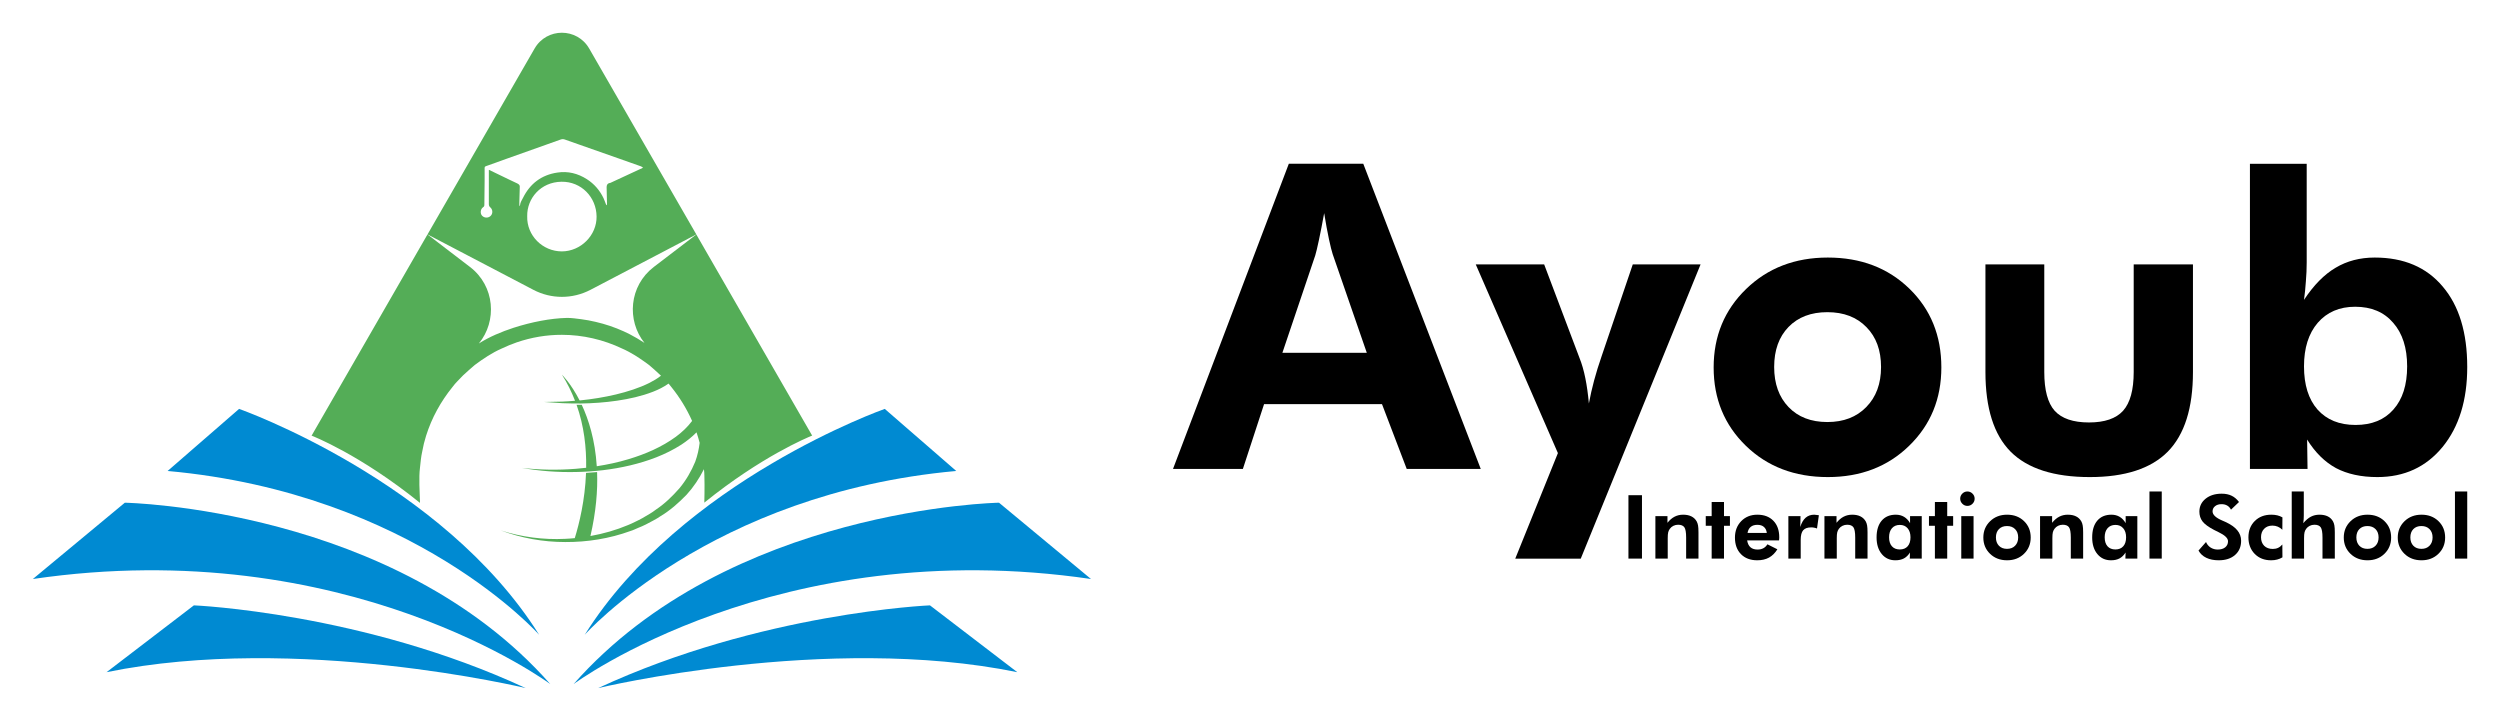 <svg width="1526" height="440" viewBox="0 0 1526 440" fill="none" xmlns="http://www.w3.org/2000/svg">
<g clip-path="url(#clip0_68_89)">
<path d="M359.663 29.661C352.247 16.754 333.709 16.754 326.293 29.661L260.959 143.086L325.591 176.918C336.48 182.629 349.476 182.629 360.404 176.918L425.035 143.086L359.663 29.661ZM342.958 153.451C331.211 153.451 321.454 143.79 321.805 131.94C321.61 121.145 330.04 111.093 342.724 110.936C354.862 110.741 364.034 120.401 364.151 132.135C364.307 143.634 354.511 153.412 342.958 153.451ZM372.269 111.679C370.747 111.953 370.239 113.009 370.278 114.378C370.317 117.742 370.434 121.066 370.513 124.43V125.134C370.513 125.134 370.356 125.212 370.278 125.251C370.122 124.978 369.888 124.743 369.771 124.43C369.303 123.296 368.951 122.122 368.405 120.988C366.102 116.177 362.707 112.227 358.219 109.372C352.716 105.852 346.666 104.326 340.148 105.343C330.508 106.79 323.561 112.071 319.229 120.793C318.487 122.201 317.59 123.569 317.434 125.212C317.434 125.369 317.278 125.486 317.004 125.877C317.004 124.938 316.965 124.274 317.004 123.648C317.082 120.362 317.2 117.116 317.278 113.831C317.278 112.775 316.458 112.344 315.716 111.953C314.077 111.132 312.399 110.389 310.76 109.606C306.701 107.651 302.681 105.695 298.622 103.74C298.583 103.74 298.505 103.74 298.388 103.74V124.469C298.388 125.33 298.544 125.955 299.246 126.542C300.808 127.872 300.925 130.258 299.598 131.666C298.232 133.152 295.812 133.191 294.368 131.783C292.963 130.453 293.197 127.637 294.836 126.542C295.461 126.151 295.656 125.682 295.656 125.017C295.695 120.128 295.773 115.278 295.812 110.389C295.812 108.081 295.851 105.734 295.812 103.427C295.773 101.628 295.734 101.706 297.49 101.119C300.73 100.024 303.891 98.811 307.052 97.677C312.243 95.839 317.434 94.001 322.585 92.162C329.064 89.855 335.582 87.547 342.022 85.24C342.958 84.888 343.817 84.809 344.754 85.161C347.837 86.257 350.959 87.352 354.081 88.447C361.809 91.145 369.498 93.844 377.225 96.582C381.909 98.225 386.592 99.868 391.276 101.549C391.744 101.706 392.095 102.097 392.525 102.371C385.929 105.421 379.489 108.433 373.049 111.406C372.776 111.523 372.542 111.679 372.269 111.719V111.679Z" fill="#54AD57"/>
<path d="M495.756 265.898C495.756 265.898 495.678 265.937 495.639 265.937H495.6C492.751 267.111 464.573 278.766 429.915 306.809C429.915 306.809 430.188 296.992 429.954 290.343C429.954 289.013 429.837 287.723 429.681 286.393C426.832 292.064 423.319 297.344 419.104 301.959C414.265 306.966 409.035 311.581 403.142 315.101C400.332 317.096 397.17 318.504 394.204 320.147C392.682 320.968 391.082 321.555 389.521 322.22C387.921 322.884 386.438 323.667 384.798 324.136C371.997 328.79 358.454 330.942 344.989 330.863C331.524 330.863 318.138 328.438 305.609 323.745C318.333 327.813 331.72 329.573 344.95 328.908C346.902 328.83 348.892 328.673 350.843 328.478C353.536 319.756 357.088 305.323 357.713 288.661C359.976 288.544 362.24 288.348 364.464 288.153C364.894 299.456 363.801 312.481 360.405 327.187C368.289 325.779 376.017 323.588 383.354 320.499C384.915 319.951 386.32 319.13 387.803 318.465C389.248 317.722 390.77 317.096 392.175 316.235C394.946 314.514 397.873 313.067 400.41 311.033C405.835 307.435 410.479 302.859 414.694 298.087C418.792 293.159 421.992 287.605 424.373 281.817C425.739 278.062 426.598 274.229 427.066 270.318C426.52 268.167 425.856 266.015 425.154 263.903C422.305 266.798 419.182 269.262 415.904 271.413C406.186 277.632 395.453 281.504 384.603 284.085C373.714 286.667 362.591 287.918 351.546 288.114C340.462 288.348 329.378 287.527 318.528 285.611C329.495 286.862 340.501 287.019 351.429 286.158C353.575 286.002 355.683 285.767 357.791 285.532C357.986 273.29 356.542 260.07 351.936 247.085C352.756 247.085 353.575 247.124 354.395 247.085H355.098C359.313 256.12 363.255 268.597 364.269 284.594C370.826 283.577 377.305 282.208 383.588 280.291C393.97 277.201 404.039 272.821 412.548 266.602C416.372 263.786 419.768 260.54 422.461 256.941C419.143 249.471 414.85 242.509 409.777 236.212C409.269 235.508 408.684 234.804 408.098 234.139C405.093 236.251 401.932 237.816 398.731 239.067C391.511 241.883 384.096 243.487 376.68 244.582C369.265 245.677 361.811 246.186 354.395 246.303C350.648 246.303 346.941 246.264 343.233 246.107L332.149 245.364L343.233 245.13C345.848 245.012 348.424 244.856 351 244.621C348.892 239.224 346.316 233.865 342.999 228.702C343.155 228.859 348.463 234.022 353.771 244.386C353.927 244.386 354.083 244.386 354.278 244.386C361.576 243.643 368.836 242.47 375.939 240.788C383.042 239.067 390.028 236.877 396.351 233.748C398.888 232.457 401.346 231.01 403.454 229.328C403.376 229.25 403.337 229.211 403.259 229.133C400.995 226.903 398.497 224.869 396.117 222.757C392.175 219.824 388.116 217.047 383.823 214.739C382.496 214.035 381.169 213.37 379.803 212.784C368.328 207.308 355.683 204.375 342.999 204.375C333.632 204.336 324.343 205.939 315.484 208.951C312.322 210.046 309.2 211.337 306.156 212.784C300.302 215.365 294.994 218.924 289.842 222.757C287.461 224.869 284.963 226.903 282.661 229.133C280.514 231.479 278.055 233.631 276.182 236.251C269.079 245.012 263.498 255.103 260.063 266.055L258.736 270.787C258.151 273.994 257.253 277.201 256.902 280.487C256.629 283.772 256.043 287.058 256.004 290.382C255.77 297.031 256.629 308.1 256.277 306.888C219.708 277.319 190.358 265.976 190.358 265.976H190.163L260.922 143.125H260.961L286.837 162.916C302.175 174.61 303.502 196.044 292.301 209.655C298.857 205.509 306.117 202.497 313.493 200.072C318.996 198.312 324.577 196.865 330.236 195.809C335.505 194.831 340.852 194.166 346.199 194.049C349.009 194.049 351.936 194.479 354.668 194.831C357.673 195.222 360.64 195.77 363.606 196.474C369.499 197.843 375.236 199.759 380.739 202.263C381.91 202.81 383.042 203.358 384.174 203.905C387.335 205.548 390.418 207.347 393.385 209.303C382.457 195.653 383.94 174.532 399.122 162.916L425.037 143.125L495.678 265.781L495.756 265.937V265.898Z" fill="#54AD57"/>
<path d="M495.793 265.937H495.637C495.637 265.937 495.715 265.898 495.754 265.898L495.793 265.937Z" fill="#54AD57"/>
<path d="M20 353.472L76.201 306.85C76.201 306.85 240.94 309.823 335.897 417.577C335.897 417.577 211.864 325.272 20 353.433L20 353.472Z" fill="#008AD2"/>
<path d="M102.349 287.45L145.943 249.589C145.943 249.589 269.976 293.278 329.104 387.499C329.104 387.499 252.569 301.061 102.349 287.489V287.45Z" fill="#008AD2"/>
<path d="M320.871 420.002C320.871 420.002 181.344 386.482 65.039 410.302L118.352 369.508C118.352 369.508 221.543 373.888 320.871 420.002Z" fill="#008AD2"/>
<path d="M666 353.472L609.799 306.85C609.799 306.85 445.06 309.823 350.104 417.577C350.104 417.577 474.136 325.272 666 353.433V353.472Z" fill="#008AD2"/>
<path d="M583.651 287.45L540.056 249.589C540.056 249.589 416.024 293.278 356.896 387.499C356.896 387.499 433.43 301.061 583.651 287.489V287.45Z" fill="#008AD2"/>
<path d="M365.128 420.002C365.128 420.002 504.655 386.482 620.96 410.302L567.647 369.508C567.647 369.508 464.456 373.888 365.128 420.002Z" fill="#008AD2"/>
</g>
<path d="M1406.36 223.635C1406.36 234.919 1409.11 243.699 1414.61 249.977C1420.2 256.255 1427.94 259.394 1437.84 259.394C1447.74 259.394 1455.44 256.255 1460.94 249.977C1466.53 243.699 1469.32 234.919 1469.32 223.635C1469.32 212.352 1466.48 203.487 1460.81 197.039C1455.23 190.507 1447.49 187.24 1437.59 187.24C1428.02 187.24 1420.41 190.507 1414.74 197.039C1409.15 203.571 1406.36 212.437 1406.36 223.635ZM1373.36 286.244V100H1408.01V160.135C1408.01 164.038 1407.84 167.94 1407.5 171.843C1407.25 175.66 1406.87 179.393 1406.36 183.041C1412.28 174.048 1418.72 167.516 1425.65 163.444C1432.59 159.287 1440.55 157.208 1449.52 157.208C1467.29 157.208 1481.12 163.105 1491.02 174.897C1501.01 186.604 1506 202.978 1506 224.017C1506 244.293 1500.97 260.581 1490.9 272.883C1480.83 285.099 1467.58 291.207 1451.17 291.207C1441.27 291.207 1432.85 289.383 1425.91 285.735C1419.05 282.003 1413.17 276.191 1408.27 268.302L1408.52 286.244H1373.36Z" fill="black"/>
<path d="M1247.83 161.408V227.071C1247.83 238.1 1249.94 245.99 1254.17 250.74C1258.49 255.491 1265.47 257.867 1275.12 257.867C1284.68 257.867 1291.62 255.491 1295.93 250.74C1300.25 245.905 1302.41 238.015 1302.41 227.071V161.408H1338.58V227.071C1338.58 249.044 1333.46 265.247 1323.22 275.682C1312.98 286.032 1297.12 291.207 1275.63 291.207C1253.71 291.207 1237.59 286.032 1227.27 275.682C1217.03 265.332 1211.91 249.128 1211.91 227.071V161.408H1247.83Z" fill="black"/>
<path d="M1148.19 224.017C1148.19 213.837 1145.23 205.735 1139.3 199.712C1133.38 193.603 1125.43 190.549 1115.44 190.549C1105.46 190.549 1097.55 193.561 1091.71 199.584C1085.87 205.608 1082.95 213.752 1082.95 224.017C1082.95 234.197 1085.87 242.342 1091.71 248.45C1097.55 254.558 1105.46 257.612 1115.44 257.612C1125.34 257.612 1133.25 254.558 1139.18 248.45C1145.19 242.342 1148.19 234.197 1148.19 224.017ZM1185 224.272C1185 243.445 1178.44 259.394 1165.33 272.119C1152.29 284.845 1135.75 291.207 1115.7 291.207C1095.47 291.207 1078.8 284.845 1065.69 272.119C1052.57 259.394 1046.01 243.445 1046.01 224.272C1046.01 205.183 1052.61 189.234 1065.81 176.424C1079.01 163.614 1095.64 157.208 1115.7 157.208C1135.84 157.208 1152.42 163.529 1165.45 176.169C1178.48 188.81 1185 204.844 1185 224.272Z" fill="black"/>
<path d="M950.944 276.573L900.807 161.408H942.566L964.144 218.545C965.583 222.108 966.767 226.223 967.698 230.889C968.629 235.47 969.348 240.602 969.856 246.286C970.702 241.705 971.76 237.039 973.029 232.288C974.298 227.538 975.864 222.49 977.726 217.145L996.638 161.408H1038.02L964.89 341H924.908L950.944 276.573Z" fill="black"/>
<path d="M834.297 215.364L813.481 155.172C812.888 153.391 812.127 150.337 811.196 146.01C810.265 141.683 809.292 136.381 808.277 130.103C807.177 136.127 806.119 141.556 805.103 146.392C804.088 151.143 803.326 154.324 802.819 155.936L782.764 215.364H834.297ZM716 286.244L786.699 99.944H832.139L903.853 286.244H858.667L843.563 246.668H771.594L758.648 286.244H716Z" fill="black"/>
<path d="M1498.5 340.969V300H1506V340.969H1498.5Z" fill="black"/>
<path d="M1484.85 328.044C1484.85 325.93 1484.23 324.247 1483 322.996C1481.77 321.727 1480.11 321.093 1478.04 321.093C1475.96 321.093 1474.31 321.718 1473.1 322.969C1471.88 324.22 1471.28 325.912 1471.28 328.044C1471.28 330.159 1471.88 331.85 1473.1 333.119C1474.31 334.388 1475.96 335.022 1478.04 335.022C1480.1 335.022 1481.74 334.388 1482.97 333.119C1484.22 331.85 1484.85 330.159 1484.85 328.044ZM1492.51 328.097C1492.51 332.079 1491.14 335.392 1488.41 338.035C1485.7 340.678 1482.26 342 1478.09 342C1473.88 342 1470.41 340.678 1467.69 338.035C1464.96 335.392 1463.59 332.079 1463.59 328.097C1463.59 324.132 1464.97 320.819 1467.71 318.159C1470.46 315.498 1473.92 314.167 1478.09 314.167C1482.28 314.167 1485.73 315.48 1488.44 318.106C1491.15 320.731 1492.51 324.062 1492.51 328.097Z" fill="black"/>
<path d="M1451.89 328.044C1451.89 325.93 1451.28 324.247 1450.05 322.996C1448.81 321.727 1447.16 321.093 1445.08 321.093C1443.01 321.093 1441.36 321.718 1440.14 322.969C1438.93 324.22 1438.32 325.912 1438.32 328.044C1438.32 330.159 1438.93 331.85 1440.14 333.119C1441.36 334.388 1443.01 335.022 1445.08 335.022C1447.14 335.022 1448.79 334.388 1450.02 333.119C1451.27 331.85 1451.89 330.159 1451.89 328.044ZM1459.55 328.097C1459.55 332.079 1458.19 335.392 1455.46 338.035C1452.75 340.678 1449.31 342 1445.14 342C1440.93 342 1437.46 340.678 1434.73 338.035C1432 335.392 1430.64 332.079 1430.64 328.097C1430.64 324.132 1432.01 320.819 1434.76 318.159C1437.5 315.498 1440.96 314.167 1445.14 314.167C1449.32 314.167 1452.78 315.48 1455.49 318.106C1458.2 320.731 1459.55 324.062 1459.55 328.097Z" fill="black"/>
<path d="M1398.87 340.969V300H1406.24V314.564C1406.24 315.374 1406.21 316.185 1406.16 316.996C1406.11 317.789 1406.03 318.564 1405.92 319.322C1407.47 317.507 1409.02 316.194 1410.57 315.383C1412.14 314.573 1413.88 314.167 1415.8 314.167C1417.81 314.167 1419.5 314.511 1420.87 315.198C1422.26 315.885 1423.33 316.916 1424.09 318.291C1424.48 319.013 1424.75 319.833 1424.91 320.749C1425.08 321.648 1425.17 323.066 1425.17 325.004V325.824V340.969H1417.65V328.15C1417.65 324.96 1417.28 322.855 1416.54 321.833C1415.8 320.811 1414.53 320.3 1412.74 320.3C1411.7 320.3 1410.74 320.52 1409.86 320.96C1409 321.383 1408.27 321.991 1407.69 322.784C1407.23 323.401 1406.9 324.106 1406.69 324.899C1406.5 325.692 1406.4 326.899 1406.4 328.52V329.551V340.969H1398.87Z" fill="black"/>
<path d="M1393.2 340.203C1392.18 340.819 1391.1 341.269 1389.97 341.551C1388.85 341.85 1387.62 342 1386.28 342C1382.19 342 1378.87 340.705 1376.3 338.115C1373.73 335.507 1372.44 332.123 1372.44 327.965C1372.44 323.894 1373.74 320.582 1376.32 318.027C1378.91 315.454 1382.26 314.167 1386.38 314.167C1387.76 314.167 1388.99 314.3 1390.08 314.564C1391.17 314.828 1392.21 315.242 1393.2 315.806L1393.14 323.366C1392.35 322.555 1391.44 321.93 1390.4 321.489C1389.36 321.049 1388.26 320.828 1387.1 320.828C1384.98 320.828 1383.29 321.48 1382.03 322.784C1380.76 324.071 1380.13 325.78 1380.13 327.912C1380.13 330.097 1380.77 331.841 1382.05 333.145C1383.36 334.432 1385.11 335.075 1387.31 335.075C1388.52 335.075 1389.6 334.855 1390.53 334.414C1391.48 333.974 1392.35 333.286 1393.14 332.353L1393.2 340.203Z" fill="black"/>
<path d="M1341.97 336.053L1346.56 330.846C1347.15 332.273 1348.08 333.401 1349.36 334.229C1350.65 335.04 1352.09 335.445 1353.69 335.445C1355.63 335.445 1357.16 334.987 1358.29 334.071C1359.41 333.154 1359.98 331.921 1359.98 330.37C1359.98 328.538 1358.1 326.714 1354.35 324.899C1353.14 324.317 1352.18 323.842 1351.48 323.471C1348.1 321.709 1345.75 319.991 1344.45 318.317C1343.15 316.626 1342.5 314.617 1342.5 312.291C1342.5 309.101 1343.76 306.485 1346.27 304.441C1348.81 302.379 1352.09 301.348 1356.12 301.348C1358.46 301.348 1360.48 301.762 1362.17 302.59C1363.88 303.401 1365.38 304.679 1366.69 306.423L1361.8 311.101C1361.22 309.974 1360.44 309.137 1359.48 308.59C1358.53 308.027 1357.37 307.745 1356.02 307.745C1354.38 307.745 1353.06 308.159 1352.06 308.987C1351.05 309.797 1350.55 310.855 1350.55 312.159C1350.55 314.203 1352.54 316.071 1356.52 317.762C1357.31 318.097 1357.92 318.361 1358.34 318.555C1361.62 320.053 1364.04 321.745 1365.6 323.63C1367.19 325.516 1367.98 327.665 1367.98 330.079C1367.98 333.709 1366.74 336.608 1364.26 338.775C1361.79 340.925 1358.47 342 1354.3 342C1351.34 342 1348.81 341.489 1346.7 340.467C1344.58 339.445 1343.01 337.974 1341.97 336.053Z" fill="black"/>
<path d="M1312.03 340.969V300H1319.53V340.969H1312.03Z" fill="black"/>
<path d="M1297.77 327.965C1297.77 325.639 1297.18 323.797 1296 322.441C1294.84 321.084 1293.26 320.405 1291.27 320.405C1289.23 320.405 1287.62 321.084 1286.44 322.441C1285.28 323.78 1284.7 325.621 1284.7 327.965C1284.7 330.308 1285.27 332.132 1286.41 333.436C1287.57 334.74 1289.18 335.392 1291.22 335.392C1293.3 335.392 1294.91 334.74 1296.05 333.436C1297.2 332.132 1297.77 330.308 1297.77 327.965ZM1304.63 340.969H1297.34L1297.45 337.242C1296.43 338.881 1295.2 340.088 1293.75 340.864C1292.33 341.621 1290.58 342 1288.53 342C1285.09 342 1282.32 340.723 1280.21 338.167C1278.11 335.612 1277.07 332.238 1277.07 328.044C1277.07 323.674 1278.1 320.273 1280.15 317.841C1282.23 315.392 1285.11 314.167 1288.79 314.167C1290.71 314.167 1292.39 314.599 1293.83 315.463C1295.29 316.326 1296.52 317.612 1297.5 319.322V315.04H1304.63V340.969Z" fill="black"/>
<path d="M1245.25 340.969V315.04H1252.61V319.11C1253.97 317.419 1255.42 316.176 1256.97 315.383C1258.54 314.573 1260.27 314.167 1262.17 314.167C1264.18 314.167 1265.86 314.511 1267.22 315.198C1268.59 315.868 1269.67 316.899 1270.46 318.291C1270.85 319.013 1271.12 319.833 1271.28 320.749C1271.46 321.648 1271.55 323.066 1271.55 325.004V325.824V340.969H1264.02V328.15C1264.02 324.96 1263.65 322.855 1262.91 321.833C1262.17 320.811 1260.91 320.3 1259.11 320.3C1258.07 320.3 1257.11 320.52 1256.23 320.96C1255.37 321.383 1254.65 321.991 1254.07 322.784C1253.61 323.401 1253.27 324.106 1253.06 324.899C1252.87 325.692 1252.77 326.899 1252.77 328.52V329.551V340.969H1245.25Z" fill="black"/>
<path d="M1231.89 328.044C1231.89 325.93 1231.27 324.247 1230.04 322.996C1228.81 321.727 1227.15 321.093 1225.07 321.093C1223 321.093 1221.35 321.718 1220.14 322.969C1218.92 324.22 1218.31 325.912 1218.31 328.044C1218.31 330.159 1218.92 331.85 1220.14 333.119C1221.35 334.388 1223 335.022 1225.07 335.022C1227.13 335.022 1228.78 334.388 1230.01 333.119C1231.26 331.85 1231.89 330.159 1231.89 328.044ZM1239.54 328.097C1239.54 332.079 1238.18 335.392 1235.45 338.035C1232.74 340.678 1229.3 342 1225.13 342C1220.92 342 1217.45 340.678 1214.72 338.035C1211.99 335.392 1210.63 332.079 1210.63 328.097C1210.63 324.132 1212 320.819 1214.75 318.159C1217.5 315.498 1220.95 314.167 1225.13 314.167C1229.32 314.167 1232.77 315.48 1235.48 318.106C1238.19 320.731 1239.54 324.062 1239.54 328.097Z" fill="black"/>
<path d="M1196.5 304.388C1196.5 303.189 1196.93 302.159 1197.8 301.295C1198.66 300.432 1199.69 300 1200.89 300C1202.1 300 1203.14 300.432 1204 301.295C1204.88 302.141 1205.32 303.172 1205.32 304.388C1205.32 305.604 1204.88 306.643 1204 307.507C1203.14 308.37 1202.1 308.802 1200.89 308.802C1199.69 308.802 1198.66 308.361 1197.8 307.48C1196.93 306.599 1196.5 305.568 1196.5 304.388ZM1197.16 340.969V315.04H1204.66V340.969H1197.16Z" fill="black"/>
<path d="M1181.06 340.969V320.934H1177.44V315.04H1181.06V306.423H1188.58V315.04H1192.2V320.934H1188.58V340.969H1181.06Z" fill="black"/>
<path d="M1166.16 327.965C1166.16 325.639 1165.57 323.797 1164.39 322.441C1163.23 321.084 1161.66 320.405 1159.67 320.405C1157.63 320.405 1156.01 321.084 1154.83 322.441C1153.67 323.78 1153.09 325.621 1153.09 327.965C1153.09 330.308 1153.66 332.132 1154.81 333.436C1155.97 334.74 1157.57 335.392 1159.61 335.392C1161.69 335.392 1163.3 334.74 1164.45 333.436C1165.59 332.132 1166.16 330.308 1166.16 327.965ZM1173.03 340.969H1165.74L1165.85 337.242C1164.82 338.881 1163.59 340.088 1162.15 340.864C1160.72 341.621 1158.98 342 1156.92 342C1153.49 342 1150.72 340.723 1148.6 338.167C1146.51 335.612 1145.46 332.238 1145.46 328.044C1145.46 323.674 1146.49 320.273 1148.55 317.841C1150.63 315.392 1153.51 314.167 1157.18 314.167C1159.1 314.167 1160.78 314.599 1162.23 315.463C1163.69 316.326 1164.91 317.612 1165.9 319.322V315.04H1173.03V340.969Z" fill="black"/>
<path d="M1113.64 340.969V315.04H1121.01V319.11C1122.37 317.419 1123.82 316.176 1125.37 315.383C1126.93 314.573 1128.67 314.167 1130.57 314.167C1132.58 314.167 1134.26 314.511 1135.61 315.198C1136.98 315.868 1138.07 316.899 1138.86 318.291C1139.25 319.013 1139.52 319.833 1139.68 320.749C1139.85 321.648 1139.94 323.066 1139.94 325.004V325.824V340.969H1132.42V328.15C1132.42 324.96 1132.05 322.855 1131.31 321.833C1130.57 320.811 1129.3 320.3 1127.51 320.3C1126.47 320.3 1125.51 320.52 1124.63 320.96C1123.76 321.383 1123.04 321.991 1122.46 322.784C1122 323.401 1121.67 324.106 1121.46 324.899C1121.26 325.692 1121.17 326.899 1121.17 328.52V329.551V340.969H1113.64Z" fill="black"/>
<path d="M1098.88 321.701C1099.64 319.181 1100.72 317.295 1102.13 316.044C1103.56 314.793 1105.32 314.167 1107.41 314.167C1107.89 314.167 1108.67 314.256 1109.76 314.432C1109.97 314.467 1110.13 314.493 1110.24 314.511L1109.1 322.599C1108.54 322.37 1107.97 322.203 1107.39 322.097C1106.82 321.974 1106.22 321.912 1105.59 321.912C1103.3 321.912 1101.66 322.502 1100.65 323.683C1099.65 324.846 1099.15 326.802 1099.15 329.551V340.969H1091.62V315.04H1099.04L1098.88 321.701Z" fill="black"/>
<path d="M1078.47 325.322C1078.26 323.683 1077.66 322.449 1076.67 321.621C1075.71 320.775 1074.38 320.353 1072.69 320.353C1071 320.353 1069.64 320.775 1068.62 321.621C1067.62 322.449 1066.98 323.683 1066.69 325.322H1078.47ZM1085.92 329.868H1066.46C1066.76 331.736 1067.43 333.137 1068.49 334.071C1069.55 334.987 1070.98 335.445 1072.79 335.445C1074.17 335.445 1075.35 335.181 1076.33 334.652C1077.34 334.123 1078.17 333.322 1078.84 332.247L1084.91 335.286C1083.51 337.56 1081.8 339.251 1079.79 340.361C1077.78 341.454 1075.4 342 1072.63 342C1068.45 342 1065.13 340.749 1062.68 338.247C1060.23 335.745 1059.01 332.379 1059.01 328.15C1059.01 324.079 1060.29 320.731 1062.84 318.106C1065.41 315.48 1068.69 314.167 1072.69 314.167C1076.81 314.167 1080.06 315.401 1082.46 317.868C1084.85 320.317 1086.05 323.665 1086.05 327.912C1086.05 328.141 1086.04 328.397 1086.02 328.678C1086 328.943 1085.97 329.339 1085.92 329.868Z" fill="black"/>
<path d="M1044.8 340.969V320.934H1041.19V315.04H1044.8V306.423H1052.33V315.04H1055.95V320.934H1052.33V340.969H1044.8Z" fill="black"/>
<path d="M1010.45 340.969V315.04H1017.82V319.11C1019.17 317.419 1020.63 316.176 1022.17 315.383C1023.74 314.573 1025.47 314.167 1027.38 314.167C1029.38 314.167 1031.06 314.511 1032.42 315.198C1033.79 315.868 1034.88 316.899 1035.67 318.291C1036.05 319.013 1036.33 319.833 1036.49 320.749C1036.66 321.648 1036.75 323.066 1036.75 325.004V325.824V340.969H1029.22V328.15C1029.22 324.96 1028.85 322.855 1028.12 321.833C1027.38 320.811 1026.11 320.3 1024.31 320.3C1023.27 320.3 1022.32 320.52 1021.43 320.96C1020.57 321.383 1019.85 321.991 1019.27 322.784C1018.81 323.401 1018.48 324.106 1018.27 324.899C1018.07 325.692 1017.98 326.899 1017.98 328.52V329.551V340.969H1010.45Z" fill="black"/>
<path d="M994 340.969V302.273H1002.26V340.969H994Z" fill="black"/>
<defs>
<clipPath id="clip0_68_89">
<rect width="646" height="400" fill="white" transform="translate(20 20)"/>
</clipPath>
</defs>
</svg>
